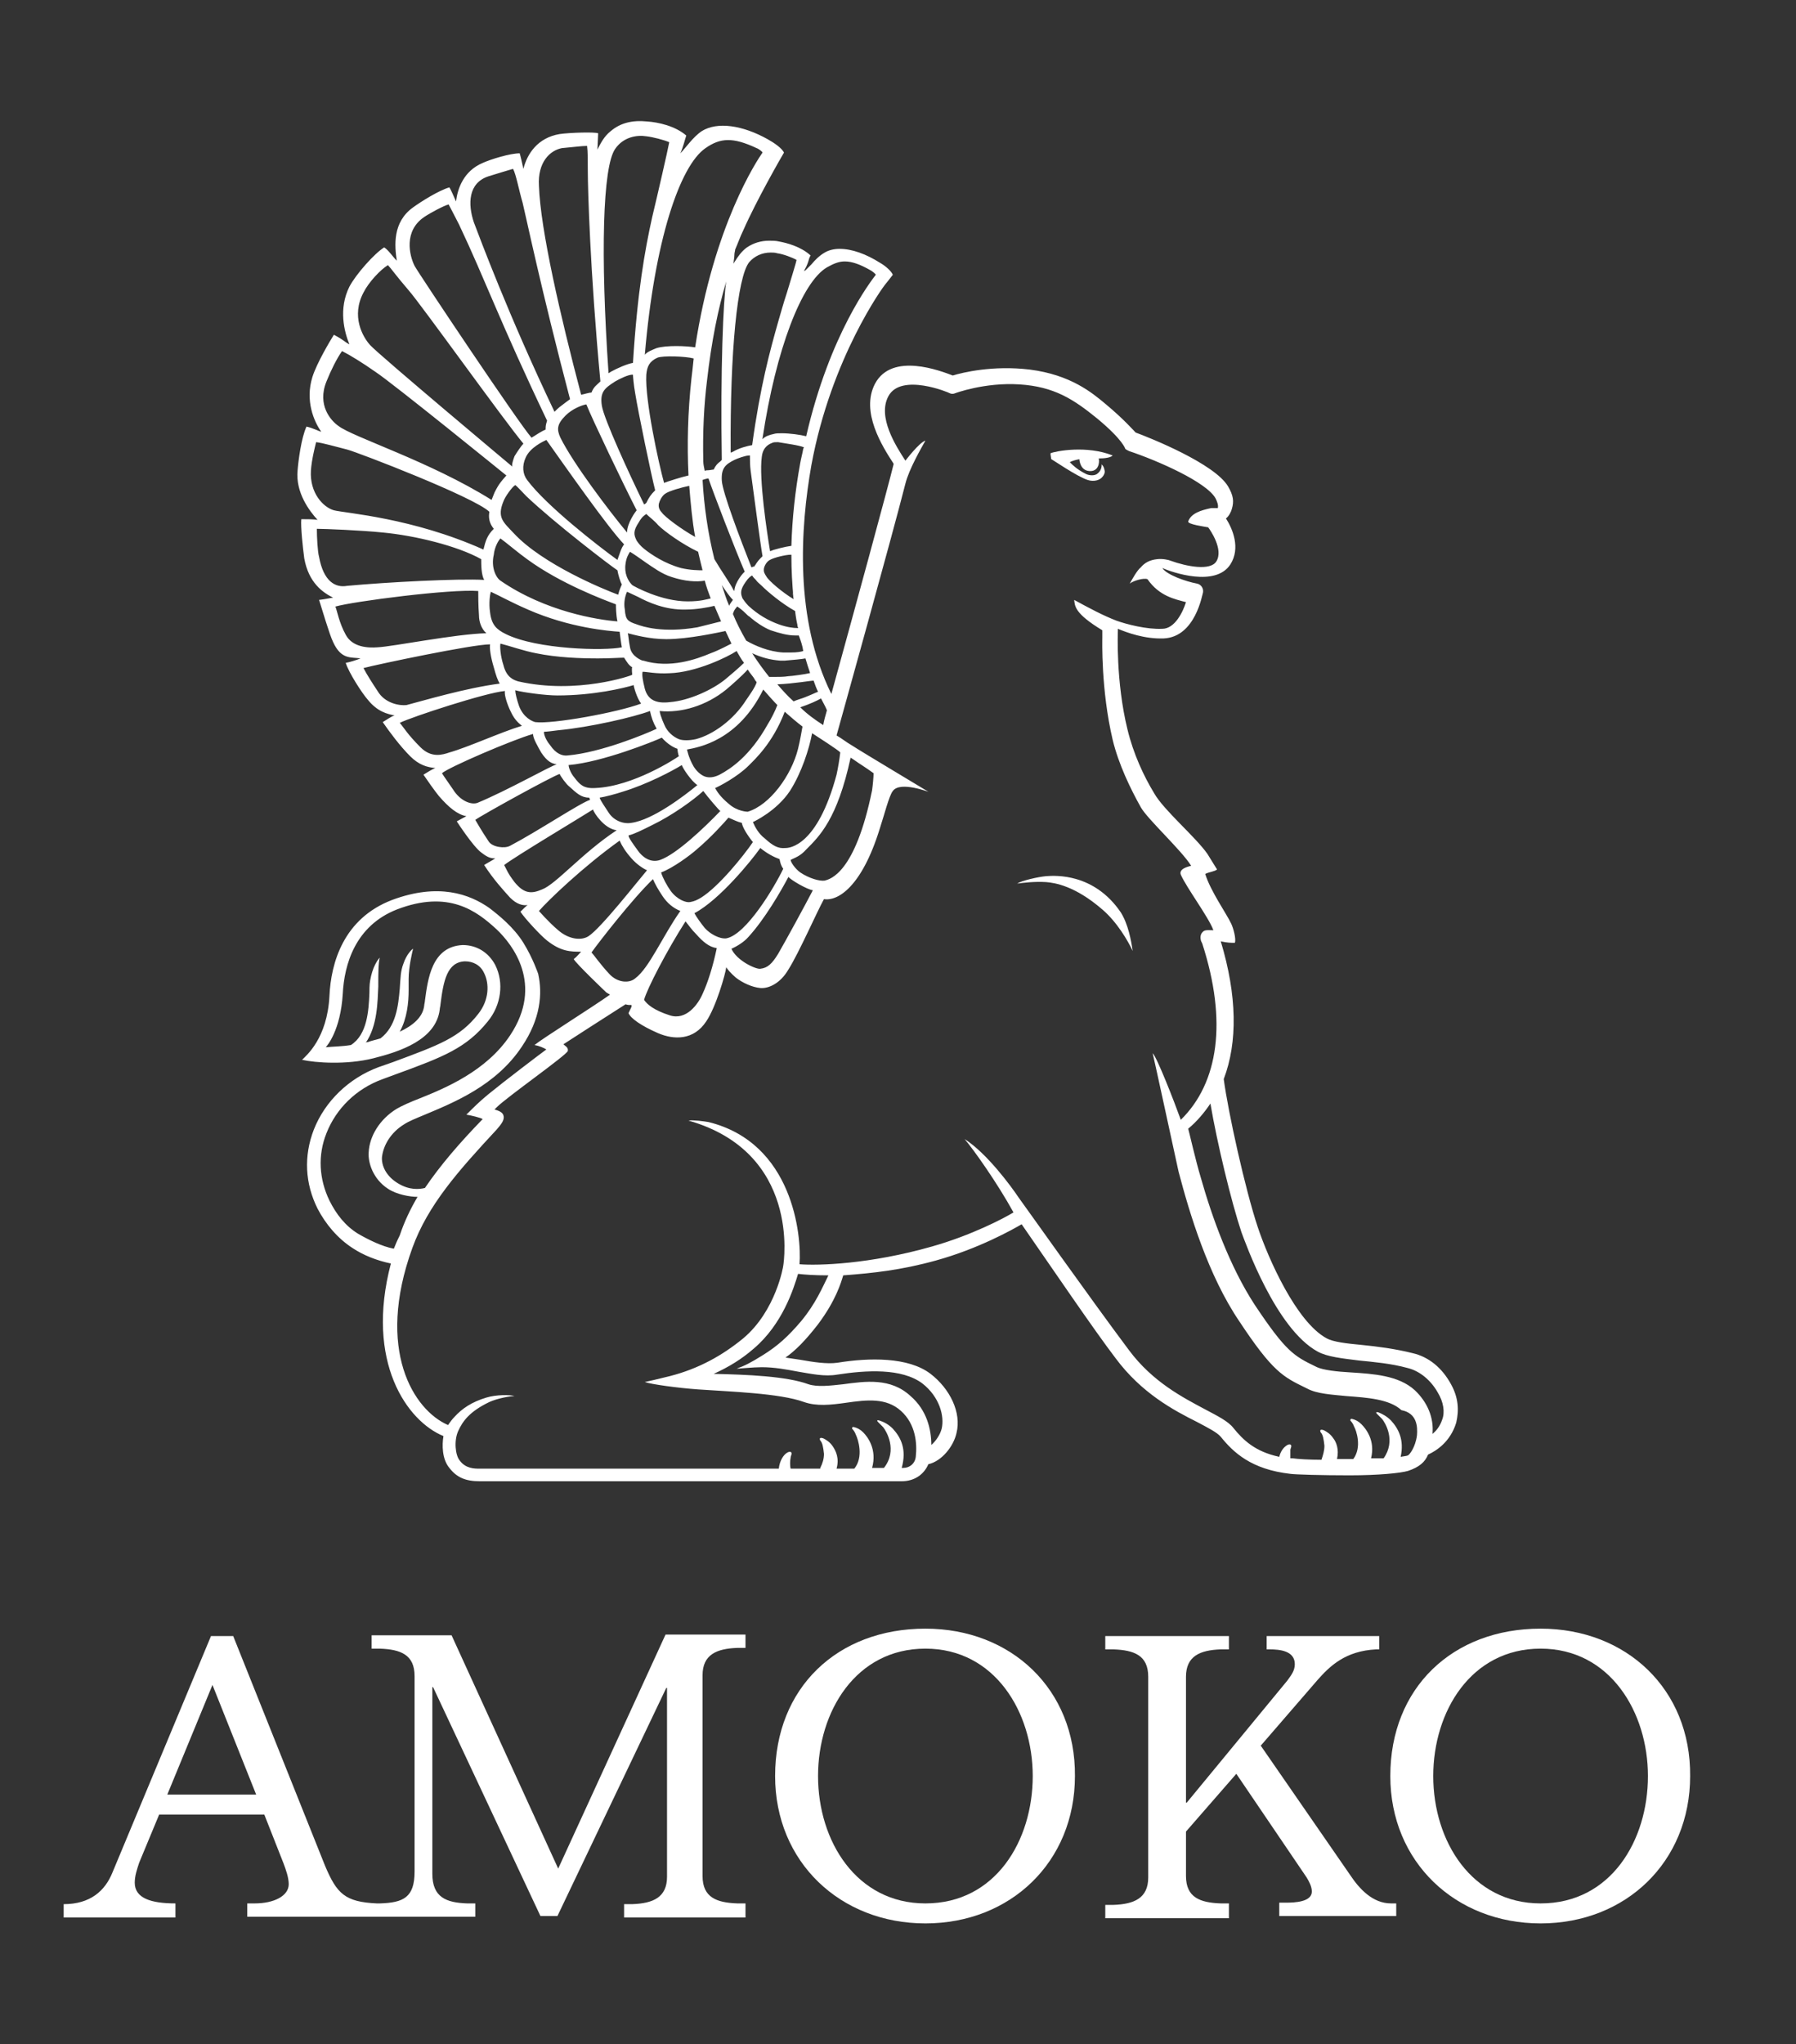 <?xml version="1.0" encoding="utf-8"?>
<!-- Generator: Adobe Illustrator 27.5.0, SVG Export Plug-In . SVG Version: 6.00 Build 0)  -->
<svg version="1.1" id="Layer_1" xmlns="http://www.w3.org/2000/svg" xmlns:xlink="http://www.w3.org/1999/xlink" x="0px" y="0px"
	 width="242.6px" height="276px" viewBox="0 0 242.6 276" style="enable-background:new 0 0 242.6 276;" xml:space="preserve">
<rect x="0" y="0" width="242.6" height="276" fill="#333333" stroke="none"/>
<style type="text/css">
	.st0{fill:#FFFFFF;}
</style>
<path class="st0" d="M75.4,252.3L61,220.8H50.2v1.8h1.1c2.8,0.1,4.7,0.8,4.7,3.7v26.4c0,3.5-1.5,4.2-4.7,4.3h-0.4
	c-4.3-0.2-5.4-1.3-7-5.1l-12.4-31h-3l-13.3,31.9c-1,2.5-3,4.3-6.6,4.3v1.8h15.1V257c-3.3,0-5.5-0.7-5.5-2.8c0-0.9,0.3-1.8,0.6-2.7
	l2.7-6.5h14.2l2.6,6.6c0.3,0.8,0.7,1.9,0.7,2.8c0,1.6-2,2.6-4.6,2.6h-1v1.8h16.6h0.7h13.5V257h-1.1c-2.8-0.1-4.7-0.8-4.7-4v-25.2
	h0.1l14.5,30.9h2.3L90,227.9h0.1v25.5c0,2.8-1.9,3.6-4.7,3.7h-1.1v1.8h16.4V257h-1.1c-2.8-0.1-4.7-0.8-4.7-3.7v-27.1
	c0-2.8,1.9-3.6,4.7-3.7h1.1v-1.8H89.9L75.4,252.3z M22.6,242.3l6.1-14.8l5.9,14.8H22.6z"/>
<path class="st0" d="M125,219.9c-11.9,0-20.3,8-20.3,19.9c0,11.6,8.8,19.9,20.3,19.9c11.5,0,20.2-8.3,20.2-19.9
	C145.3,228.1,136.6,219.9,125,219.9z M125,257c-9.3,0-14.5-8.4-14.5-17.2c0-8.7,5.1-17.2,14.5-17.2c9.4,0,14.5,8.6,14.5,17.2
	C139.5,248.5,134.5,257,125,257z"/>
<path class="st0" d="M182.4,253.2l-12.1-17.5l7.7-8.9c1.6-1.8,3.7-3.9,7.9-4.1h0.4v-1.8h-15.2v1.8h0.4c1.4,0,3.4,0.2,3.4,2
	c0,0.9-0.5,1.5-1,2.2l-13.6,16.5h-0.1v-17c0-2.8,1.9-3.6,4.7-3.7h1.1v-1.8h-16.7v1.8h1.1c2.8,0.1,4.7,0.8,4.7,3.7v27.1
	c0,2.8-1.9,3.6-4.7,3.7h-1.1v1.8h16.7V257h-1.1c-2.8-0.1-4.7-0.8-4.7-3.7v-6l6.8-7.8l9.5,14c0.3,0.5,0.7,1.2,0.7,1.9
	c0,1.4-2.3,1.5-3.5,1.5h-0.9v1.8h15.8V257h-0.7C185.4,257,183.6,255,182.4,253.2z"/>
<path class="st0" d="M208.1,219.9c-11.9,0-20.3,8-20.3,19.9c0,11.6,8.8,19.9,20.3,19.9s20.2-8.3,20.2-19.9
	C228.4,228.1,219.7,219.9,208.1,219.9z M208.1,257c-9.3,0-14.5-8.4-14.5-17.2c0-8.7,5.1-17.2,14.5-17.2c9.4,0,14.5,8.6,14.5,17.2
	C222.6,248.5,217.6,257,208.1,257z"/>
<g>
	<path class="st0" d="M141.9,61.2c0,0.3,0.1,0.7,0.1,0.8c0.1,0,3.4,2.3,4.9,2.8c0.9,0.3,1.7,0,2-0.4c0.2-0.2,0.4-0.6,0.3-0.9
		c-0.1-0.6-0.4-0.8-0.4-0.8s0.1,0.7-0.5,1.2c-0.4,0.4-1.2,0.3-1.6,0.1c-1.2-0.6-1.8-1.2-2.2-1.6c0.4-0.2,0.8-0.3,1.3-0.4
		c0,0.1,0.1,1.7,1.6,1.6c1.2-0.1,1.1-1.6,1-1.7c0.8,0,1.6-0.1,1.9-0.4C146.8,60.1,142.6,60.9,141.9,61.2z"/>
	<path class="st0" d="M137.4,119.3c0.8-0.1,2.3-0.3,3.9-0.2c1.2,0.1,3.9,0.5,7.6,3.7c2,1.7,3.5,4.3,4.1,5.6
		c-0.2-1.4-0.6-3.6-1.6-5.2c-3.6-5.3-8.8-5-10.1-4.9C140.2,118.4,138,118.9,137.4,119.3z"/>
	<path class="st0" d="M104.1,74.4C104.1,74.4,104.1,74.4,104.1,74.4C104.1,74.4,104.1,74.4,104.1,74.4L104.1,74.4z"/>
	<path class="st0" d="M98.7,61.2C98.7,61.2,98.7,61.2,98.7,61.2C98.7,61.2,98.7,61.2,98.7,61.2L98.7,61.2z"/>
	<path class="st0" d="M101.9,76.5c0-0.1,0.1-0.1,0.1-0.2C101.9,76.4,101.9,76.4,101.9,76.5C101.8,76.5,101.9,76.5,101.9,76.5z"/>
	<path class="st0" d="M102.9,59.4C102.9,59.4,102.9,59.4,102.9,59.4c0,0,0.1-0.1,0.2-0.1C103.1,59.3,103,59.3,102.9,59.4z"/>
	<path class="st0" d="M107.2,80.9c0-0.4-0.1-0.8-0.1-1.2C107.1,80.1,107.1,80.5,107.2,80.9C107.2,80.9,107.2,80.9,107.2,80.9z"/>
	<path class="st0" d="M107.8,84.7c0-0.1,0-0.2-0.1-0.4C107.7,84.5,107.7,84.6,107.8,84.7C107.8,84.7,107.8,84.7,107.8,84.7z"/>
	<path class="st0" d="M99.4,79.3c0,0.1-0.1,0.3-0.1,0.4c0,0,0,0,0,0C99.4,79.6,99.4,79.4,99.4,79.3z"/>
	<path class="st0" d="M96.4,63.3C96.4,63.3,96.4,63.3,96.4,63.3C96.4,63.3,96.4,63.3,96.4,63.3C96.4,63.3,96.4,63.3,96.4,63.3z"/>
	<path class="st0" d="M109.4,90.8c0-0.1-0.1-0.2-0.1-0.2C109.3,90.6,109.4,90.7,109.4,90.8C109.4,90.8,109.4,90.8,109.4,90.8z"/>
	<path class="st0" d="M196,186.9c-1.2-2.2-3-3.7-5.2-4.2c-2.4-0.6-4.8-0.9-6.8-1.1c-2.1-0.2-3.9-0.4-4.8-0.9
		c-4.1-2.2-7.9-10.8-9.3-15c-1.7-5.1-4-15.5-4.6-20c1.9-5,1.8-11.3-0.4-18.6c0.9,0.2,1.4,0.2,1.9,0.2c0.2-0.5-0.2-2-0.5-2.6
		c-0.6-1.3-2.8-4.4-3.5-6.7c0.6-0.3,1.2-0.3,1.6-0.6c-0.2-0.3-1.1-1.8-1.3-2.1c-1.6-2.3-5.9-5.9-7.2-8.2c-1.4-2.3-2.8-5.3-3.6-8.6
		c-1.6-6.5-1.3-13.2-1.3-13.3c0,0,0-0.3,0-0.3c1.2,0.5,3.6,1.4,6.2,1.3c4.3-0.2,5.2-6,5.3-6.2c0.1-0.6-0.3-1.1-0.8-1.2
		c-1.6-0.3-4.1-1.2-4.7-2.1c0,0,0,0,0,0c1.4,0.6,7.2,2.6,9.2-0.5c1.4-2.2,0.3-4.8-0.6-6.2c0.4-0.3,0.7-0.9,0.8-1.3
		c0.3-1,0.2-1.8-0.5-3c-1.8-3.1-10.6-6.6-12.5-7.3c-0.3-0.3-1.6-1.8-4-3.8c-1.9-1.6-4.8-4-10.3-4.7c-5-0.6-9.1,0.4-10.4,0.8
		c-1.6-0.6-8.2-3.2-10.5,1.1c-2,3.8,1,8.5,2.5,10.8l0,0.1c-0.7,2.9-5.5,20.5-8.4,31c-5-10.1-4.2-22.4-2.7-30.9
		c2.7-14.6,9.8-24.2,9.9-24.3c0.4-0.5,0.8-1,1.1-1.4c-0.2-0.5-1-1.2-1.7-1.6c-1.9-1.2-3.8-1.9-5.5-1.9c-0.8,0-1.5,0.2-2,0.5
		c-0.7,0.4-1.3,1-1.8,1.6c-0.3,0.3-0.6,0.6-0.8,0.8l-0.2,0.1l0.1-0.2c0.3-0.5,0.5-1.1,0.6-1.5c0.1-0.2,0.1-0.3,0.2-0.4
		c-1.3-1.2-3.2-1.7-4.3-1.9c-0.4-0.1-0.9-0.1-1.3-0.1c-1.1,0-2.1,0.3-3,0.9c-0.7,0.5-1.2,1.2-1.7,2l-0.1,0.2l0-0.2
		c0-0.2,0.1-0.6,0.1-1c0-0.3,0.1-0.5,0.1-0.7c0.4-0.9,0.7-1.8,1.1-2.6c1.8-4.1,5.2-10,5.5-10.5c-0.3-0.6-1.3-1.3-2.2-1.8
		c-3.4-1.9-6.8-2.4-8.9-1.1c-1.2,0.8-2.2,2.3-2.9,3c0.4-0.9,0.6-1.8,0.8-2.4c-1.5-1.3-3.8-1.8-5.3-1.9c-2-0.2-3.6,0.2-4.9,1.3
		c-0.9,0.7-1.4,1.7-1.8,2.5c0-0.3,0.1-1.8,0.1-2.2c-0.4-0.2-3.8-0.1-5.2,0.1c-3,0.5-4.4,2.7-4.9,4.7c-0.2-0.9-0.4-1.8-0.5-2.1
		c-1.3,0-3.9,0.8-5,1.3c-2.6,1.1-3.4,3.5-3.6,5.2c-0.3-0.7-0.8-1.8-0.9-1.9c-1.4,0.4-3.8,1.9-4.9,2.7c-2.8,2-2.5,5.2-2.2,7.2
		c-0.6-0.6-1.1-1.4-1.7-1.8c-1.3,0.8-3.8,3.6-4.7,5.3c-1.5,3-0.7,6.1,0,7.8c-0.9-0.5-0.6-0.5-2.1-1.3c-0.5,0.8-2.3,3.8-2.9,5.7
		c-1,3.2,0.2,6,1.2,7.4c-0.4-0.1-1.1-0.5-2-0.7c-0.7,1.5-1.1,4.6-1.2,5.9c-0.3,3,1.6,5.5,2.7,6.7c-0.4-0.1-1.5-0.1-2.2-0.1
		c-0.1,1,0.2,3.8,0.4,5.3c0.6,3.3,2.5,4.6,3.9,5.3c-0.2,0-1,0.2-1.9,0.3c0.3,0.9,1.4,4.7,1.9,5.7c1.1,2.4,2.4,2,3.7,2.2
		c-0.5,0.2-1.4,0.5-2,0.6c0.4,1.3,2.2,4.1,3,5c1.3,1.6,2.6,1.9,3.6,2.1c-0.4,0.1-1.1,0.6-1.6,0.9c0.9,1.3,2.3,3.2,3.7,4.6
		c1.2,1.2,2.3,1.5,3.4,1.6c-0.3,0.1-1.3,0.7-1.6,0.9c0.4,0.6,1.6,2.3,2.1,2.9c1.3,1.5,2.5,2.5,3.7,2.7c0,0-1.1,0.6-1.3,0.7
		c0,0,2.2,3.4,3.3,4.2c0.9,0.7,1.3,0.8,1.9,0.8c-0.1,0.1-1.4,0.8-1.5,0.9c1.3,2,2.6,3.4,3.5,4.4c0.9,0.9,1.7,1.1,2.4,1
		c-0.1,0-0.6,0.5-1,0.9c0.5,0.8,2.7,3.2,3.6,3.9c1.9,1.5,3.2,1.5,4.6,1.5c-0.3,0.3-0.5,0.6-1,1c0.3,0.6,4.4,4.5,4.4,4.5
		c0.2,0.1,0.3,0.2,0.5,0.3c-2.4,1.7-9.1,5.9-10.2,6.8c0.6,0.1,1.3,0.4,1.6,0.6c-0.7,0.5-5.7,4.3-7.9,6.1c-1.2,1-1.9,1.7-2.9,2.7
		c0.6,0.1,1.9,0.4,2.2,0.6c-3.1,3.2-5.7,6.2-7.8,9.3c-0.8,0.2-2.1,0.3-3.6-0.6c-1.7-1-2.3-2.5-2.2-3.6c0.2-1.6,1.2-3.3,3-4.4
		c0.6-0.4,1.6-0.8,2.8-1.3c3.8-1.6,9.6-3.9,13.1-9.2c2.5-3.7,2.8-7.1,2.2-9.8c0,0-0.7-2.1-2-4.2c-1.3-2.1-3.3-3.7-4.6-4.7
		c-2.7-1.9-6.9-3.4-13.1-1.1c-6.6,2.5-8.3,8.5-8.5,13c-0.3,5.7-3.1,8-3.7,8.6c1.8,0.4,6,0.7,9.6-0.2c3.6-0.9,8.5-2.5,9-6.6
		c0-0.2,0.1-0.5,0.1-0.7c0.4-3.2,0.9-5.7,3.3-5.8c1.1,0,2.1,0.5,2.6,1.6c0.7,1.4,0.7,3.6-0.8,5.5c-2.5,3.2-5.3,4.2-11.5,6.5l-2,0.7
		c-4,1.5-7.2,4.6-8.7,8.4c-1.4,3.6-1.2,7.3,0.5,10.7c1.1,2.1,2.7,4,4.7,5.3c1.5,1,3.3,1.7,5.2,2.1c-3.5,13.3,2.2,21.3,7.1,23.3
		c-0.2,1.2-0.2,3.1,0.8,4.3c1,1.3,2.2,1.8,4.1,1.8h57c1.7,0,3-0.9,3.6-2.3c1.8-0.4,3.4-2.4,3.8-4.2c0.7-2.8-0.9-6-3.5-8
		c-3-2.3-8.3-2.2-12.6-1.5c-1.4,0.2-3.3-0.1-5-0.4c-0.6-0.1-1.4-0.2-2-0.3c1.3-0.9,2.7-2.3,4.4-4.5c2.4-3.2,3.1-5.6,3.4-6.6
		c4-0.3,7.8-0.7,12.5-2c5.8-1.6,10.4-4.2,11.6-4.9c4.3,6.2,9.8,14.3,12.7,18.1c3.5,4.7,7.8,7,11,8.6c1.5,0.8,2.7,1.4,3.2,2
		c1.7,2.1,4.1,4.4,9.4,5c0.7,0.1,4.3,0.2,8,0.2c3.9,0,6.9-0.3,7.9-0.6c1.5-0.5,2.3-1.2,2.7-2.2c1.1-0.5,3-1.7,3.8-4.3
		C197.1,190.4,197,188.7,196,186.9z M93.4,51.1c-0.5,4.6-0.6,9-0.4,13.1c-0.9,0.2-2.8,0.8-3.3,1c-0.7-2.5-2.6-11.2-2.4-14.6
		c0.1-1.1,0.4-1.8,1.5-2.3c0.7-0.3,3.8-0.2,4.9,0.1C93.6,49.4,93.5,50.3,93.4,51.1z M93.9,72.5c-1.8-1-4.1-2.7-4.5-3.3
		c-0.3-0.3-0.5-0.7-0.4-1.2c0.1-0.4,0.4-1,0.8-1.3c0.5-0.4,2.3-0.9,3.3-1.1C93.3,68,93.5,70.3,93.9,72.5z M94.3,74.5
		c0.2,0.9,0.4,1.7,0.6,2.5c-0.5,0-1.6,0-2.9-0.3c-2.2-0.6-4-1.8-5-2.6c-0.5-0.4-0.8-0.8-1-1.1c-0.4-0.8-0.5-1.3,0.3-2.5
		c0.4-0.7,0.7-0.9,1-1.1c0.4,0.4,1.1,0.9,1.6,1.5C89.8,71.8,92.2,73.5,94.3,74.5z M107.2,80.9l0,0.1L107.2,80.9
		c-1.5-0.9-3.4-2.5-3.7-3.1c-0.2-0.3-0.4-0.6-0.3-1.1c0.1-0.4,0.4-0.9,0.8-1.1c0.5-0.3,2.1-0.7,2.8-0.7l0.1,0v0.1
		C106.9,76.9,107,78.9,107.2,80.9z M107.4,82.5L107.4,82.5L107.4,82.5c0.1,0.8,0.2,1.5,0.4,2.2l0,0.1l-0.1,0c-0.5,0-1.4-0.1-2.5-0.5
		c-1.4-0.5-2.8-1.3-4.1-2.5c-0.3-0.3-0.6-0.7-0.8-1c-0.3-0.7-0.3-1.2,0.4-2.2c0.4-0.6,0.7-0.8,0.9-0.9l0,0l0,0
		c0.1,0.2,0.3,0.4,0.5,0.6c0.2,0.3,0.5,0.5,0.8,0.8C103.7,79.9,105.6,81.5,107.4,82.5z M102.2,92.1c-0.1,0.6-1.2,2.1-1.4,2.4
		c-1.7,2.7-4.5,4.7-6.8,5.3c-0.9,0.2-1.8,0.2-2.3,0c-0.5-0.2-1.3-0.7-1.8-1.6c-0.2-0.4-0.7-1.5-0.8-2.2c2.9,0.3,6.3-0.7,9-2.9
		c0.6-0.5,2.2-1.9,2.9-2.7c0.3,0.5,0.7,0.9,1,1.4l-0.2-0.2C102,91.8,102.1,92,102.2,92.1z M105,95.2c-0.2,0.6-0.9,2-1.3,2.6
		c-2.4,4.3-5,6-6.5,6.8c-0.8,0.4-1.4,0.4-1.8,0.3c-0.5-0.1-1.2-0.6-1.7-1.4c-0.7-1.2-0.9-2.3-0.9-2.3c1.6-0.3,6.9-1.2,10.3-8.1
		c0.7,0.8,1.4,1.6,2.1,2.3C105.1,95.3,105,95.2,105,95.2z M106,96.1c0.8,0.7,1.6,1.4,2.4,2c-0.1,0.5-0.3,1.8-0.6,3
		c-0.9,3.6-3.8,7.6-6.8,8.5c0,0-1.4,0-2.6-1.1c-1.1-0.9-1.6-1.7-1.8-2.1c0.5-0.2,3-1.5,4.5-3C102,102.5,104.4,100.3,106,96.1z
		 M98,91.7c-1.7,1.4-4.9,2.9-7.5,3.1c-0.8,0.1-1.8,0.1-2.5-0.4c-0.4-0.3-0.7-0.7-0.9-1.4c-0.3-1.2-0.4-1.9-0.3-2.3
		c0.6,0,1.8,0.3,3.6,0.2c3.6-0.1,7.9-2.2,9.1-3c0.3,0.5,0.6,1.1,1,1.6C100,90,98.5,91.3,98,91.7z M84.7,79.9
		c0.4,0.2,0.9,0.4,1.5,0.7c1.3,0.7,3.7,1.8,6.5,1.7c1.4,0,3-0.3,3.8-0.5c0.3,0.7,0.6,1.4,0.9,2.1c-0.4,0.1-2.8,0.7-3.2,0.8
		c-4.7,0.8-7.4-0.1-8.2-0.4c-1.2-0.4-1.5-0.6-1.6-2C84.2,81.3,84.5,80.3,84.7,79.9z M84.5,76.1c0.1-0.8,0.4-1.3,0.6-1.6
		c0.5,0.3,1.5,1,2.2,1.5c0.9,0.6,2.1,1.5,3.4,1.9c1.8,0.6,3.4,0.7,4.5,0.5c0.2,0.8,0.5,1.6,0.8,2.4c-0.5,0.1-1.3,0.4-3.1,0.4
		c-3.6,0-7.2-2-7.5-2.2C84.8,78.4,84.3,77.4,84.5,76.1z M90,86.3c3,0,7-0.9,8-1.1c0.3,0.6,0.5,1.1,0.8,1.7c-0.4,0.2-1.7,0.9-2.8,1.3
		c-1.9,0.8-5.5,2.1-9.1,1c0,0,0,0-0.1,0c0,0-1.5-0.5-1.7-1.8c-0.2-1-0.2-1.6-0.3-1.9C85.6,85.7,87.7,86.3,90,86.3z M98.5,81.8
		c-0.4-0.9-0.7-1.9-1-2.8c0.6,0.9,1.1,1.6,1.5,2l0,0l0,0C98.8,81.3,98.6,81.5,98.5,81.8z M96.5,75.5c-0.9-3.6-1.4-7.2-1.6-10.7
		c0.3-0.1,0.6-0.2,0.8-0.2l0,0l0,0c0.6,1.8,3.6,9.6,4.9,12.6l0,0l0,0c-0.2,0.1-1.3,1.4-1.4,2.5l0,0.1l-0.1-0.1
		C98.6,78.7,97.5,77.2,96.5,75.5z M103,75.1c-0.5,0.5-0.7,0.7-1.1,1.4l0,0l0,0c0,0,0,0-0.1,0c-0.1,0-0.2,0.1-0.3,0.1l0,0l0,0
		c-1.5-3.8-3.9-10.1-4-11.7c-0.1-1.7,0.5-2.2,1.7-2.8c0.4-0.2,1.5-0.6,2-0.6c0,0,0.1,0,0.1,0l0,0l0,0c0,0,0,0.1,0,0.2
		c0,0.4,0,1.2,0.1,1.9C101.7,65.8,102.7,73.4,103,75.1L103,75.1L103,75.1z M97.5,62.1L97.5,62.1L97.5,62.1c-0.1,0.1-0.1,0.1-0.2,0.2
		c-0.4,0.3-0.6,0.5-0.9,1.1l0,0l0,0h0c-0.2,0-0.5,0.1-0.9,0.1c-0.1,0-0.2,0-0.3,0.1l0,0l0,0c-0.1-0.5-0.2-0.9-0.2-1.3
		c-0.1-4,0.1-7.7,0.5-10.9c0.6-5.3,1.5-9.7,2.6-13.4C97.7,40.4,97.3,50,97.5,62.1z M84.7,71.9c-2.4-2.9-7.2-9.2-9-12.8
		c-0.5-1.1-0.5-1.8,0.7-3c0.9-0.9,2.2-1.4,2.8-1.5c0.8,2,5,10.8,6.8,14.3C85.9,69,84.7,70.6,84.7,71.9z M84.3,73.5
		c-0.4,0.5-0.6,1.3-0.9,2.1c-2.5-1.8-9.6-7.3-12.2-10.8c-0.6-0.8-0.7-1.9-0.2-3c0.6-1.4,2.4-2.2,2.8-2.4
		C76.5,63.2,82.1,71.2,84.3,73.5z M71.1,67c3.9,3.7,11.5,9.5,12.3,10c0.1,0.6,0.4,1.6,0.6,1.9c-0.1,0.3-0.3,0.6-0.5,1.4
		c-1.9-0.7-10.2-4.1-14.1-8.3c-1.4-1.5-2.3-2.1-1.4-4.3c0.2-0.6,1.2-2,1.6-2.2C69.8,65.6,70.7,66.6,71.1,67z M67.6,72.7
		c0.7,0.5,2.6,2.1,3.6,2.8c4.5,3.3,10.4,5.5,12,6.1c0,0.2,0,1.4,0.2,2.3c-2.6-0.2-9.7-1.3-15.8-5.5c-0.6-0.4-1.3-1.8-0.9-3.5
		C66.8,73.9,67.3,73,67.6,72.7z M71.3,82.3c5.7,2.5,11,2.9,12.4,3c0.1,0.8,0.2,1.6,0.3,2.1c-2.3,0.5-11.5,0.3-15.7-1.8
		c-1.2-0.6-1.9-1.2-2.1-2.9c-0.2-1.3,0-2.5,0.1-2.8C67.4,80.4,69,81.3,71.3,82.3z M67.6,86.9c1.2,0.3,3.2,1,4.8,1.3
		c2.9,0.6,6.1,0.7,8.4,0.7c1.6,0,2.9-0.1,3.5-0.1c0.4,0.6,0.6,1,1.1,1.3c-0.1,0.1,0,1,0,1c0,0.1-7.5,2.7-15.4,0.9
		c-0.7-0.2-1.6-0.6-2-2.2C67.6,88.6,67.5,87.2,67.6,86.9z M75.3,93.9c4.9,0,9-1,10.3-1.4c0,0.2,0.4,1.7,1,2.5
		c-3.2,1.2-12,2.8-14.3,2.5c-0.4-0.1-1.6-0.6-2.2-2.2c-0.3-0.9-0.5-1.7-0.5-2.1C70.7,93.5,73.7,93.9,75.3,93.9z M73.5,98.8
		c0.4,0,1.1-0.1,1.9-0.2c4.3-0.4,10.3-1.8,12.4-2.6c0.2,0.9,0.4,1.5,0.9,2.4c-1.5,0.7-7.5,3.2-12,3.6c-0.7,0.1-1.6-0.2-2.4-1.4
		C73.7,99.9,73.4,99,73.5,98.8z M89.4,99.6c0.7,0.8,1.5,1.3,2.1,1.5c0,0.1,0.1,0.8,0.2,1c-0.4,0.3-6.2,4.1-11.3,4.3
		c-1.6,0.1-2.1-0.5-2.8-1.4c-0.6-0.7-0.8-1.5-0.8-1.7C81.4,102.9,88.3,100.1,89.4,99.6z M84.1,106.9c3.3-1,6.7-2.8,8-3.6
		c0.1,0.4,1.3,2.2,2.1,2.7c-1.7,1.4-6,4.7-8.9,5.1c-1.1,0.2-2.4-0.3-3.1-1.4c-0.5-0.8-1.1-1.6-1.2-2
		C81.7,107.6,83.2,107.2,84.1,106.9z M88.1,111.4c2.7-1.3,5.6-3.4,6.9-4.6c0.5,0.7,2.2,2.7,2.3,2.7c-2.2,2.3-5.9,5.8-8.1,6.6
		c-1.4,0.5-2.5-0.5-3-1.2c-0.8-1.1-1.3-1.8-1.3-2.1C85.7,112.6,86.7,112.1,88.1,111.4z M94.1,114.7c1.9-1.6,3.7-3.6,4.3-4.3
		c0.7,0.3,1.3,0.6,1.8,0.7c0.1,0.6,0.7,1.6,1.5,2.6c-1.3,1.9-4.6,6-7,7.5c-0.5,0.3-0.9,0.5-1.5,0.6c-0.5,0.1-1.7-0.3-2.6-1.5
		c-0.5-0.7-1.1-1.8-1.3-2.5C90.9,117.2,93.2,115.5,94.1,114.7z M94.1,126.2c0.8,0.9,1.7,1.7,2.7,1.8c0,0,0,0,0,0.1
		c-0.5,2.4-1.2,4.6-1.9,6.1c-0.6,1.4-2.2,3.6-4.4,2.9c-2.2-0.7-3.1-1.5-3.5-2.1c0.4-1.5,3.1-6.7,5.6-10.6
		C93,124.9,93.4,125.5,94.1,126.2z M95.2,125.3c-0.5-0.6-1.2-1.6-1.4-2c3.4-1.8,7.7-7.1,8.9-8.8c1,0.8,1.8,1.2,2.6,1.5
		c0.1,0.5,0.2,0.9,0.5,1.3c-1.2,2.5-5,8.9-7.7,9.4C97.2,126.8,95.9,126.1,95.2,125.3z M101.1,126.5c2.2-2.4,4.4-6.2,5.4-8.1
		c0.3,0.4,2.5,1.7,3.3,1.8c-1.2,2.3-3.6,6.7-4.7,8.6c-0.8,1.3-1.4,1.9-2.4,2c-0.6,0.1-3.2-1.1-3.9-2.7
		C99.5,127.8,100.5,127.2,101.1,126.5z M108.1,117.8c-0.7-0.5-1.3-1.4-1.3-1.7c0.6-0.3,1.3-0.5,2.1-1.4c1.8-1.8,4.2-4.1,6-12.4
		c0.5,0.3,1,0.7,1.5,1c0.6,0.4,1.2,0.8,1.6,1.1c0,0.5-0.1,1.6-0.2,2.3c-2.3,11.3-5.7,12-6.4,12.2C110.7,119,109.3,118.6,108.1,117.8
		z M113,104.6c-2.6,9.7-6.4,9.9-6.9,9.9c-1,0.1-1.7-0.3-2.8-1.3c-0.8-0.6-1.3-1.5-1.6-2.2c0.2-0.1,3.2-1.5,5-4.2
		c1.6-2.5,2.6-5.7,3-7.8c0.6,0.4,3.6,2.3,3.8,2.6C113.4,102.5,113.2,103.7,113,104.6z M110.9,94.3L110.9,94.3
		c0.3,0.6,0.6,1.1,0.8,1.6c-0.2,0.7-0.4,1.4-0.5,2c-1.1-0.7-2.2-1.5-3.1-2.4C109.3,95.1,110.4,94.6,110.9,94.3L110.9,94.3z
		 M109.9,91.9L109.9,91.9c0.2,0.6,0.4,1.1,0.6,1.5l0,0l0,0c-0.3,0.1-1.5,0.7-2.5,1c-0.3,0.1-0.6,0.2-0.8,0.3
		c-0.8-0.7-1.5-1.5-2.2-2.3C107.3,92.3,109.5,91.9,109.9,91.9L109.9,91.9z M108.8,88.9L108.8,88.9c0.2,0.7,0.4,1.3,0.6,1.9l0,0.1
		l-0.1,0c-0.3,0.1-2.4,0.4-2.8,0.4c-0.6,0.1-1.3,0.1-1.9,0.1c-0.2,0-0.4,0-0.7,0c-0.8-1-1.6-2.1-2.3-3.2c1.3,0.6,2.5,0.9,3.8,1
		c0.2,0,0.4,0,0.6,0C107.2,89.1,108.3,89,108.8,88.9L108.8,88.9z M108.5,87.9L108.5,87.9L108.5,87.9c-0.3,0.1-0.8,0.2-1.7,0.2
		c-0.3,0-0.7,0-1,0c-1.9-0.1-3.8-0.9-5-1.6c-0.7-1.2-1.3-2.4-1.8-3.6c0.1-0.4,0.3-0.7,0.5-0.9c0,0,0-0.1,0.1-0.1l0,0l0,0
		c0.3,0.2,0.7,0.5,1.1,0.9c0.2,0.2,0.4,0.4,0.6,0.5l0.1,0.1c0.7,0.6,1.7,1.3,2.7,1.7c1.2,0.4,2.3,0.7,3.3,0.7c0.2,0,0.4,0,0.5,0l0,0
		l0,0C108.2,86.6,108.4,87.2,108.5,87.9z M108.6,60.4l-0.1,0.2c-0.1,0.6-0.3,1.3-0.4,1.9c-0.7,3.8-1.1,7.6-1.2,11.2l0,0l0,0
		c-0.8,0.1-2.4,0.5-2.8,0.7l-0.1,0l0-0.1c-0.4-2.4-1.5-9.7-1.1-12.6c0.1-1,0.6-1.6,1.4-1.9c0.2-0.1,0.4-0.1,0.8-0.1
		C106.2,59.9,107.9,60.1,108.6,60.4L108.6,60.4L108.6,60.4z M111.7,36.1c0.9-0.5,1.6-0.8,2.4-0.8c1,0,2.1,0.4,3.5,1.2
		c0.2,0.1,0.7,0.5,0.7,0.6l0,0l0,0c0,0,0,0,0,0c-0.6,0.8-6.2,7.9-9.4,21.8l0,0l0,0c-0.8-0.2-2.2-0.4-3.3-0.4c-0.5,0-0.8,0-1.1,0.1
		c-0.5,0.1-1.1,0.3-1.4,0.6l-0.1,0.1l0-0.1C104.8,47.2,108.3,38.1,111.7,36.1z M101.2,35.4c0.7-0.8,1.7-1.3,2.9-1.3
		c0.3,0,0.6,0,0.9,0.1c0.8,0.1,2.1,0.6,2.6,0.9l0,0l0,0c-0.1,0.5-0.7,2.4-1.3,4.4c-0.5,1.5-0.9,3-1.2,4c-1.1,3.9-2.4,8.6-3.5,16.6
		l0,0l0,0c-0.6,0.1-1.8,0.4-2.6,0.9c-0.1,0-0.2,0.1-0.2,0.1l-0.1,0v-0.1C98.6,47.5,99.6,37.4,101.2,35.4z M95.3,20
		c2-1.4,3.7-1.5,6.9,0c0.3,0.1,0.8,0.5,0.8,0.6c-0.7,1-6.6,9.8-9.1,26.3c-1.2-0.2-3.9-0.3-5.2,0.1c-0.5,0.2-1.3,0.5-1.6,0.9
		C88.4,32.6,91.8,22.4,95.3,20z M83.1,20.1c1.1-1.6,2.9-1.9,4.2-1.7c0.9,0.1,2.4,0.5,3.1,0.8c-0.2,1.1-1.6,7.2-2.3,10.1
		c-1,4.5-2,10.1-2.6,19.7c-0.7,0.1-2.1,0.7-3,1.2c-0.1,0.1-0.2,0.1-0.3,0.2C81.1,34.4,81.4,22.5,83.1,20.1z M83.1,51.5
		c0.5-0.3,1.9-1,2.4-0.9c0,0.2,0.1,1.4,0.3,2.5c0.4,2.5,2.2,11.2,2.7,13.1c-0.6,0.6-0.8,0.9-1.2,1.7c0,0-0.2,0.2-0.3,0.2
		c-2.1-4.3-5.4-11.5-5.7-13.3C81,52.9,81.7,52.4,83.1,51.5z M75.9,20c1.2-0.1,2.7-0.3,3.4-0.3c0.1,0.7,0.1,2.1,0.1,3.5
		c0,2.1,0.3,13.4,1.7,28.3c-0.5,0.5-0.9,0.7-1.2,1.5c-0.3,0-0.9,0.2-1.4,0.3c-2.8-10.6-5.5-22.3-5.7-28.2
		C72.6,21.9,74.3,20.3,75.9,20z M66,23.8c1-0.3,2.9-0.9,3.3-1c0.4,0.7,0.8,2.9,1.3,4.6C71,29,73.1,39.1,77,53.9
		c-0.3,0.2-0.8,0.6-1.2,0.9c-0.3,0.2-0.7,0.6-0.9,0.8C68.7,42.6,64.8,32.1,64,30C63.2,27.6,63.2,24.7,66,23.8z M57.3,29.3
		c0.9-0.6,2.6-1.5,3.3-1.7c0.3,0.6,0.7,1.3,1.4,2.7c3.6,7.6,5.5,13.1,11.9,26.5c-0.2,0.6-0.2,0.8-0.2,1.2c-0.5,0.2-1.1,0.6-1.9,1.1
		C70.1,57.2,56.6,37,56,35.9C55.3,34.5,54.5,31.2,57.3,29.3z M49.1,39.5c0.7-1.4,2.3-3.1,3.3-3.7c0.4,0.4,1,1.3,2.8,3.4
		c1.6,1.8,12.9,17.6,15.5,20.7c-0.3,0.3-0.9,1.2-1.2,1.7c-0.2,0.5-0.4,1.2-0.3,1.4c0,0-17.8-14.9-19.2-16.4
		C49,45.5,47.4,42.7,49.1,39.5z M44.1,51.5c0.6-1.5,1.4-3.1,2.1-4.1c1,0.5,2.8,1.6,4.5,2.8c2.3,1.5,17.7,14,17.7,14
		c-0.7,0.8-1,1.1-1.6,2.3c-0.1,0.2-0.3,0.8-0.4,1c-8.3-5.2-18.8-8.5-20.7-10C44.7,56.8,42.8,54.7,44.1,51.5z M42,63.5
		c0.1-1.4,0.5-3,0.7-3.8c0.9,0.1,2.6,0.6,4.2,1c1.5,0.4,17.1,6.4,19.2,8.4c0,0.2-0.3,1.2,0.6,2.3c-0.9,0.9-1.1,1.6-1.4,2.8
		c-9.6-4.3-18.6-4.9-20.2-5.3C43.7,68.5,41.8,66.6,42,63.5z M43.1,75.2c-0.2-0.7-0.3-2.7-0.3-3.8c1,0,6,0.2,8.9,0.5
		c4.3,0.4,10.1,1.8,13.3,3.6c0,0.7,0,2.1,0.4,2.8c-3.5-0.2-13.1,0.3-18.5,0.8C45.3,79.4,43.7,78.5,43.1,75.2z M46.7,85.7
		c-0.9-1.6-1.2-3.4-1.4-3.8c2.4-0.7,15.6-2.4,19.3-2.1c0,0.5,0,2,0.1,3.3c0,0.8,0.3,1.8,1,2.4c-4.2,0.1-12.6,1.8-14.7,1.9
		C49.7,87.5,47.6,87.4,46.7,85.7z M51,93.3c-0.6-0.9-1.5-2.3-1.9-3.1c1.9-0.5,14.7-3.2,17.1-3.2c-0.1,0.5,0.1,1.8,0.5,3.1
		c0.3,1.1,0.5,1.7,0.8,2.2c-4.6,0.6-10.3,2.3-12.6,2.9C54,95.3,52,95,51,93.3z M56.8,100.9c-1.8-1.8-2.2-2.6-2.8-3.3
		c1.6-0.8,11.7-4.1,14.2-4.3c-0.1,0.5,0.3,1.8,0.8,2.8c0.6,1.3,1.3,1.7,1.5,1.9c-2.7,0.8-7.3,2.9-9.8,3.6
		C59.8,101.9,58.3,102.4,56.8,100.9z M61.2,106.6c-0.6-0.9-1.2-1.7-1.5-2.2c0.9-0.8,9.5-4.5,12.3-5.3c0,0.6,0.6,1.6,1.1,2.5
		c0.8,1.2,1.4,1.5,2.1,1.6c0,0,0,0,0,0c-0.8,0.2-6.6,3.5-10.7,5.2C63.7,108.7,62.2,108.2,61.2,106.6z M66,113.6
		c-1-1.5-1.5-2.4-1.8-2.9c0.8-0.6,10.4-5.9,11.4-6.2c0.1,0.3,0.9,1.4,1.3,1.7c1,0.9,1.6,1.5,2.7,1.5c0,0,0,0,0,0
		c0,0.1,0.1,0.2,0.1,0.3c-1.3,0.4-7,4.2-10.8,6.2C68.2,114.6,66.5,114.4,66,113.6z M69.5,119.1c-1-1.3-1.1-1.8-1.4-2.3
		c1.4-1.1,10.6-6.6,12-7.5c0.1,0.4,1.5,2.6,3.2,2.8c-4.7,3.1-8.2,7.3-10.1,8C71.8,120.7,70.8,120.7,69.5,119.1z M75.4,125.6
		c-1.3-1.1-2.6-2.6-2.6-2.6c1.2-1.4,6-6,10.9-9.5c0.3,0.7,0.8,1.5,1.6,2.4c0.7,0.8,1.6,1.4,2.1,1.6c-1.2,1.4-6.2,7.8-7.9,8.9
		C78.6,127,76.9,126.9,75.4,125.6z M82.3,131.5c-1.3-1.4-2.1-2.6-2.4-2.9c1-1.4,5.5-7.2,8.3-9.9c0.3,0.7,0.7,1.4,1.3,2.3
		c0.6,0.9,1.4,1.6,2.4,2c-2.4,3.4-4.2,7.7-6.1,9.1C85,132.8,83.4,132.7,82.3,131.5z M53.2,168.6c-1.6-0.3-3.4-1.2-4.8-2
		c-1.8-1.1-3-2.7-3.9-4.5c-1.4-2.9-1.6-6.1-0.4-9.1c1.3-3.3,4-6,7.6-7.3l1.9-0.7c6.3-2.3,9.4-3.5,12.3-7.1c1.8-2.2,2.2-5.2,1-7.6
		c-0.9-1.7-2.5-2.7-4.4-2.7c-4.2,0.2-4.7,4.6-5.1,7.5c0,0.2-0.1,0.5-0.1,0.7c-0.2,1.6-1.6,2.7-3.3,3.5c1-1.8,1.2-4,1.2-5.6
		c0-0.4,0-1.1,0-1.5c0-1.7,0.5-3.7,0.6-4.1c-0.2,0.1-0.9,0.8-1.3,2c-0.4,1-0.4,2-0.5,3.4c-0.2,2.3-0.5,5.1-2.6,6.7
		c-0.6,0.2-1.2,0.3-1.7,0.5c-0.1,0-0.2,0-0.3,0.1c1.6-2.3,1.6-5.6,1.7-7.6c0,0,0-0.4,0-0.5c0-1,0-2.7,0.2-3.4
		c-0.3,0.3-1,1.3-1.3,3.1c-0.1,0.5-0.1,1.4-0.1,1.7c-0.1,2.4-0.3,5.6-2.5,7c-1.2,0.2-2.4,0.2-3.4,0.3c0.2-0.2,2-2.3,2.3-7.2
		c0.2-4,1.7-9.2,7.3-11.4c7-2.7,10.8,0.2,13.5,2.7c2.1,2,6.4,7.4,1.8,14.3c-3.2,4.8-8.7,7.1-12.2,8.5c-1.3,0.5-2.4,1-3.1,1.4
		c-2.3,1.4-3.7,3.7-3.8,5.9c-0.1,1.4,0.6,3.6,2.6,4.9c1.2,0.8,3,1.1,4,1.1c-1,1.7-1.8,3.4-2.4,5.2C53.6,167.6,53.4,168.1,53.2,168.6
		z M108.2,178.4c-1.7,2-3.1,3.3-5.2,4.6c-1.6,1-2.4,1.4-3.5,1.8c0.4,0,2.2-0.2,3.4-0.2c1.7,0,3.3,0.3,4.9,0.6
		c1.8,0.3,3.6,0.7,5.3,0.4c3.9-0.6,8.7-0.9,11.5,1.2c2.3,1.8,3,4.4,2.6,6.1c-0.2,0.8-0.8,1.7-1.4,2.2c0-2.1-0.6-4.7-2.8-6.6
		c-2.7-2.5-6.1-2-9.1-1.6c-1.8,0.2-3.5,0.4-4.7,0c-3-1.1-8.4-1.3-12.8-1.4c2-0.9,3.8-2,5.4-3.4c3.9-3.3,5.4-8.1,6-10.1
		c0.9,0.1,2.2,0.2,4.1,0.2C111.1,173.8,110.2,176,108.2,178.4z M191.4,193.8c-0.2,1.6-1,2.6-1.2,2.7c-0.2,0.1-0.5,0.1-1,0.2
		c0.5-2.3-0.3-3.8-1.3-4.9c-0.6-0.6-1.2-0.9-1.7-1.1c-0.3-0.1-0.4,0-0.2,0.2c0.2,0.2,0.4,0.4,0.7,0.7c0.4,0.5,1.9,2.9,0.2,5.3
		c-0.5,0-1.1,0-1.7,0c0.6-2.4-0.7-4-1.3-4.6c-0.4-0.4-0.8-0.6-1.2-0.7c-0.3-0.1-0.3,0.1-0.3,0.2c0.2,0.2,0.4,0.5,0.5,0.8
		c0.3,0.5,1.1,2.8-0.1,4.4c-0.7,0-1.5,0-2.2,0c0.3-1.3-0.1-2.3-0.5-2.8c-0.4-0.6-0.9-0.9-1.3-1.1c-0.3-0.1-0.6-0.1-0.4,0.3
		c0.3,0.3,0.4,0.9,0.5,1.8c0,0.7-0.2,1.3-0.4,1.9c-1.7,0-3.2-0.1-3.9-0.2c-0.1,0-0.2,0-0.3,0c0-0.3,0-0.8,0-1.1
		c0-0.2,0.1-0.3,0.1-0.4c0.1-0.3-0.1-0.5-0.5-0.3c-0.5,0.3-0.9,0.8-1.1,1.6c-3.3-0.7-4.9-2.3-6.2-3.9c-0.7-0.9-2.1-1.6-3.8-2.5
		c-3-1.6-7.1-3.7-10.3-8c-5.1-6.8-14.3-19.8-14.9-20.6c-1-1.5-4.3-6-7.3-7.9c1.2,1.4,4.4,5.9,6.6,9.9c-1.3,0.8-5.7,3.1-11,4.6
		c-8.4,2.4-15.4,2.6-17.9,2.4c0.3-3.9-0.9-16.4-12.3-19.2c-0.6-0.1-2-0.3-2.7-0.2c15.1,4.3,12.9,19,12.8,19.6c0,0,0,0,0,0
		c0,0,0,0,0,0c0,0.1-1,6.1-5.4,9.8c-2.8,2.3-6,4.1-9.9,5.1c-2,0.5-2.5,0.6-3.4,0.8c0.8,0.3,4.4,0.8,7.2,1c4.2,0.3,11,0.5,14.3,1.7
		c1.7,0.6,3.6,0.4,5.7,0.1c2.8-0.4,5.4-0.7,7.4,1.1c2,1.8,2.2,4.4,2,6.2c-0.1,0.9-0.8,1.5-1.7,1.5h-0.2c0.7-2.5-0.1-4.1-1.2-5.3
		c-0.6-0.6-1.2-0.9-1.8-1.1c-0.3-0.1-0.4,0-0.2,0.2c0.2,0.2,0.4,0.4,0.7,0.7c0.4,0.5,2,3.1,0.1,5.5h-1.6c0.7-2.5-0.6-4.2-1.2-4.8
		c-0.4-0.4-0.8-0.6-1.2-0.7c-0.3-0.1-0.3,0.1-0.3,0.2c0.2,0.2,0.4,0.5,0.5,0.8c0.3,0.6,1.1,3-0.2,4.6H113c0.4-1.4-0.1-2.4-0.5-3
		c-0.4-0.6-0.9-0.9-1.3-1.1c-0.3-0.1-0.6-0.1-0.4,0.3c0.3,0.3,0.4,0.9,0.5,1.8c0,0.7-0.2,1.3-0.5,1.9c0,0,0,0.1,0,0.1h-4
		c-0.1-0.3-0.1-1.1,0-1.5c0-0.2,0.1-0.3,0.1-0.4c0.1-0.3-0.1-0.5-0.5-0.3c-0.6,0.3-1.1,1.2-1.2,2.2H64.8c-0.7,0-1.9,0-2.7-1.1
		c-0.6-0.7-0.8-2.7-0.2-4c0.6-1.3,1.5-2.6,4.2-3.9c1.1-0.5,2.8-0.8,3.4-0.8c-0.6-0.2-2.5-0.2-3.8,0.2c-2,0.6-3.3,1.5-4.3,2.6
		c-0.3,0.3-0.6,0.7-0.8,1c0,0,0,0.1-0.1,0.1c-4.6-2-9.8-10.1-4.8-23.9c2.1-5.8,6.2-10.4,11.4-16c0.6-0.7,1.1-1.3,0.9-1.9
		c-0.1-0.5-0.9-0.7-1.2-0.8c0.1-0.1,0.2-0.2,0.3-0.3c1.4-1.4,9.4-7,9.6-7.6c0.1-0.5-0.4-0.7-0.6-0.9c0.3-0.2,6.5-4.2,8.4-5.4
		c0.3,0.1,0.5,0.1,0.8,0.1c0.1,0.2-0.2,0.6-0.4,1.1c0.3,0.7,1.7,1.7,4,2.7c2.1,0.9,4.8,1,6.5-1.6c1.3-1.9,2.6-6.4,2.7-7.3
		c0.2,0.3,0.5,0.7,1.3,1.4c0.9,0.7,2.2,1.3,3.3,1.4c1.1,0.1,2.7-0.6,3.8-2.5c1.4-2.2,3.9-7.9,4.8-9.5c1.9,0.3,5.1-1.7,7.5-9.4
		c0.6-1.8,1.3-4.6,1.8-5.2c1-1.4,5,0.2,4.8,0.1c-0.3-0.2-8.7-5.2-10.4-6.3c-0.7-0.4-1.3-0.9-2-1.3c0.5-1.8,7.5-26.9,9.3-34
		c0.5-2,2.2-4.9,2.7-5.8c-0.8,0.2-2.7,2.7-2.7,2.7c-1.3-2-3.8-5.9-2.3-8.7c1.7-3.2,8.2-0.5,8.3-0.4c0.2,0.1,0.5,0.1,0.7,0
		c0,0,4-1.5,8.7-1.2c4.7,0.3,7.3,2,10.5,4.6c3.5,2.9,3.8,4.1,3.8,4.1c0.1,0.1,0.3,0.2,0.5,0.3c3.9,1.3,10.5,4.2,11.7,6.4
		c0.2,0.4,0.4,0.9,0.3,1.3c-0.3,0-0.6,0-0.9,0c-1.4,0.3-2.7,0.7-3.1,1.8c-0.1,0.4,2.2,0.7,2.7,0.8c0.3,0.4,2.1,3,1.1,4.6
		c-0.8,1.3-4,0.7-6.2-0.1c-0.2-0.1-1.1-0.3-1.8-0.2c-1,0.1-1.7,0.5-2.2,1.1c-0.5,0.4-1.1,1.5-1.5,2.2c0.5-0.4,1.9-0.8,2.4-0.6
		c1.6,2.3,3.7,2.7,5.2,3.1c-0.4,1.3-1.5,3.6-3.2,3.6c-2.1,0.1-4.8-0.6-6.2-1.1c-1.8-0.7-3.5-1.6-5.7-2.8c0.1,0.8,0,1.8,3.8,4.1
		c0,0.2,0,0.8,0,1c0,0.3-0.2,7,1.4,13.8c0.8,3.3,2.4,6.6,3.8,9.1c0.9,1.6,5.5,5.8,6.8,7.9c-0.4,0.1-1.7,0.4-1.4,1.2
		c0.8,1.8,3.8,5.8,4.4,7.5c-0.8,0-1.2-0.1-1.5,0.3c-0.2,0.2-0.3,0.6-0.2,1c0,0.1,0.1,0.3,0.2,0.5c3.4,10.5,2.2,18.8-2.9,23.8
		c-0.9-2.5-3.2-8.4-3.8-9c0.2,0.8,3.3,15.1,3.5,16c1.5,5.7,4,14,8.2,20.2c4.5,6.8,5.9,7.5,9,9l0.2,0.1c1.3,0.7,3.3,0.8,5.3,1
		c2.7,0.2,5.8,0.4,7.4,1.9C191.4,190.8,191.5,192.6,191.4,193.8z M194.8,191.7c-0.3,0.9-0.8,1.5-1.3,1.9c0.2-2.2-0.7-4.3-2.4-5.9
		c-2.2-2-5.6-2.2-8.7-2.4c-1.8-0.1-3.6-0.3-4.5-0.7l-0.2-0.1c-2.9-1.4-4-2-8.2-8.3c-3.4-5.2-5.8-11.9-7.3-17.2
		c-0.7-2.3-1.6-6.3-1.7-6.6c0,0,0,0,0,0c1.2-1,2.2-2.2,3-3.4c0.9,5.3,2.8,13.2,4.2,17.4c0.5,1.3,4.6,13,10.3,16.1
		c1.3,0.7,3.2,0.9,5.6,1.2c2,0.2,4.3,0.4,6.5,1c1.7,0.4,3.2,1.7,4.1,3.3C195,189.3,195.2,190.7,194.8,191.7z"/>
</g>
</svg>

